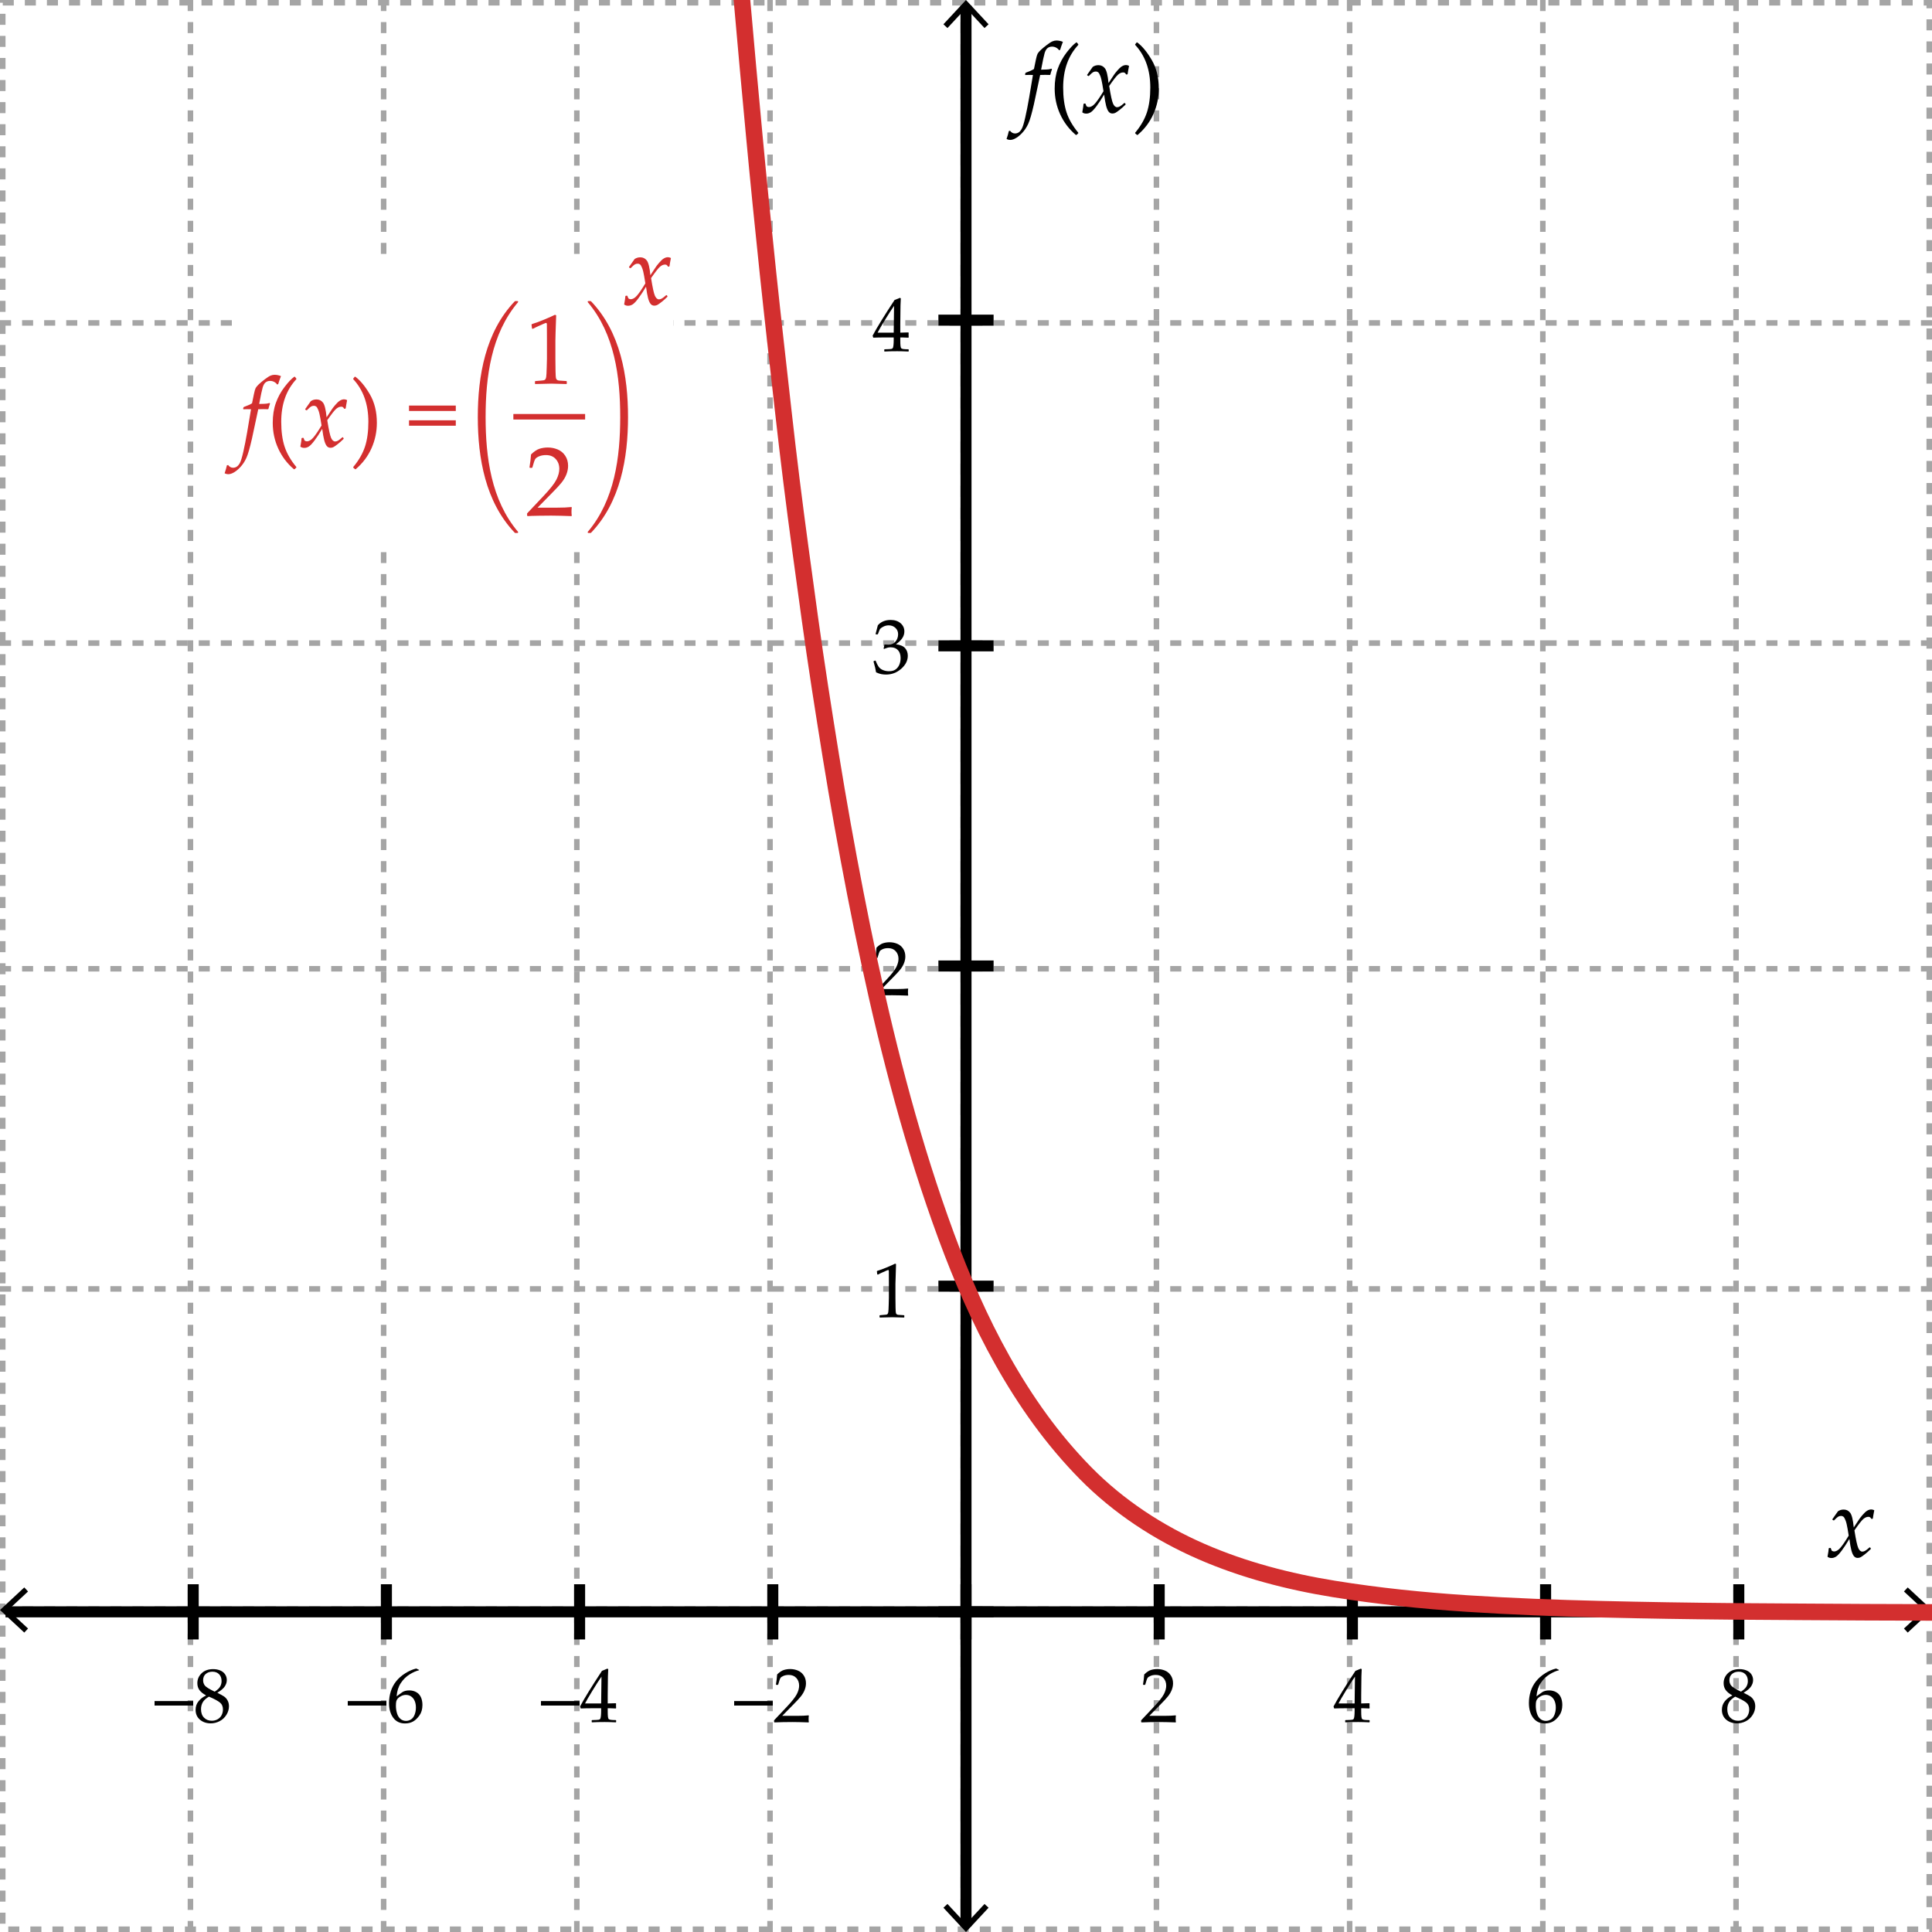 <?xml version="1.0" encoding="utf-8"?>
<!-- Generator: Adobe Illustrator 16.0.0, SVG Export Plug-In . SVG Version: 6.00 Build 0)  -->
<!DOCTYPE svg PUBLIC "-//W3C//DTD SVG 1.1//EN" "http://www.w3.org/Graphics/SVG/1.1/DTD/svg11.dtd">
<svg version="1.1" xmlns="http://www.w3.org/2000/svg" xmlns:xlink="http://www.w3.org/1999/xlink" x="0px" y="0px" width="350px"
	 height="350px" viewBox="0 0 350 350" enable-background="new 0 0 350 350" xml:space="preserve">
<g id="Background">
	<rect id="White_Background" fill="#FFFFFF" width="350" height="350"/>
</g>
<g id="Grids">
	<g id="Vertical_Grids">
		<line fill="#FFFFFF" stroke="#A5A5A5" stroke-miterlimit="10" stroke-dasharray="2" x1="34.5" y1="0" x2="34.5" y2="350"/>
		<line fill="#FFFFFF" stroke="#A5A5A5" stroke-miterlimit="10" stroke-dasharray="2" x1="69.5" y1="0" x2="69.5" y2="350"/>
		<line fill="#FFFFFF" stroke="#A5A5A5" stroke-miterlimit="10" stroke-dasharray="2" x1="104.5" y1="0" x2="104.5" y2="350"/>
		<line fill="#FFFFFF" stroke="#A5A5A5" stroke-miterlimit="10" stroke-dasharray="2" x1="139.5" y1="0" x2="139.5" y2="350"/>
		<line fill="#FFFFFF" stroke="#A5A5A5" stroke-miterlimit="10" stroke-dasharray="2" x1="174.5" y1="0" x2="174.5" y2="350"/>
		<line fill="#FFFFFF" stroke="#A5A5A5" stroke-miterlimit="10" stroke-dasharray="2" x1="209.5" y1="0" x2="209.5" y2="350"/>
		<line fill="#FFFFFF" stroke="#A5A5A5" stroke-miterlimit="10" stroke-dasharray="2" x1="244.5" y1="0" x2="244.5" y2="350"/>
		<line fill="#FFFFFF" stroke="#A5A5A5" stroke-miterlimit="10" stroke-dasharray="2" x1="279.5" y1="0" x2="279.5" y2="350"/>
		<line fill="#FFFFFF" stroke="#A5A5A5" stroke-miterlimit="10" stroke-dasharray="2" x1="314.5" y1="0" x2="314.5" y2="350"/>
	</g>
	<g id="Horizontal_Grids">
		<line fill="#FFFFFF" stroke="#A5A5A5" stroke-miterlimit="10" stroke-dasharray="2" x1="0" y1="291.5" x2="350" y2="291.5"/>
		<line fill="#FFFFFF" stroke="#A5A5A5" stroke-miterlimit="10" stroke-dasharray="2" x1="0" y1="233.5" x2="350" y2="233.5"/>
		<line fill="#FFFFFF" stroke="#A5A5A5" stroke-miterlimit="10" stroke-dasharray="2" x1="0" y1="175.5" x2="350" y2="175.5"/>
		<line fill="#FFFFFF" stroke="#A5A5A5" stroke-miterlimit="10" stroke-dasharray="2" x1="0" y1="116.5" x2="350" y2="116.5"/>
		<line fill="#FFFFFF" stroke="#A5A5A5" stroke-miterlimit="10" stroke-dasharray="2" x1="0" y1="58.5" x2="350" y2="58.5"/>
	</g>
	
		<rect id="Border_Grid" x="0.5" y="0.5" fill="none" stroke="#A5A5A5" stroke-miterlimit="10" stroke-dasharray="2" width="349" height="349"/>
</g>
<g id="Axes">
	<g id="x-Axis">
		<g>
			<line fill="none" stroke="#000000" stroke-width="2" stroke-miterlimit="10" x1="1" y1="292" x2="349" y2="292"/>
			<g>
				<polygon points="4.398,295.757 5.08,295.024 1.468,291.668 5.08,288.311 4.398,287.578 0,291.668 				"/>
			</g>
			<g>
				<polygon points="345.602,295.757 344.92,295.024 348.531,291.668 344.92,288.311 345.602,287.578 350,291.668 				"/>
			</g>
		</g>
	</g>
	<g id="y-Axis">
		<g>
			<line fill="none" stroke="#000000" stroke-width="2" stroke-miterlimit="10" x1="175" y1="1" x2="175" y2="349"/>
			<g>
				<polygon points="170.91,4.398 171.643,5.08 174.999,1.468 178.356,5.08 179.089,4.398 174.999,0 				"/>
			</g>
			<g>
				<polygon points="170.91,345.602 171.643,344.92 174.999,348.531 178.356,344.92 179.089,345.602 174.999,350 				"/>
			</g>
		</g>
	</g>
	<g id="x-Axis_Ticks">
		<line fill="#FFFFFF" stroke="#000000" stroke-width="2" stroke-miterlimit="10" x1="35" y1="297" x2="35" y2="287"/>
		<line fill="#FFFFFF" stroke="#000000" stroke-width="2" stroke-miterlimit="10" x1="70" y1="297" x2="70" y2="287"/>
		<line fill="#FFFFFF" stroke="#000000" stroke-width="2" stroke-miterlimit="10" x1="105" y1="297" x2="105" y2="287"/>
		<line fill="#FFFFFF" stroke="#000000" stroke-width="2" stroke-miterlimit="10" x1="140" y1="297" x2="140" y2="287"/>
		<line fill="#FFFFFF" stroke="#000000" stroke-width="2" stroke-miterlimit="10" x1="175" y1="297" x2="175" y2="287"/>
		<line fill="#FFFFFF" stroke="#000000" stroke-width="2" stroke-miterlimit="10" x1="210" y1="297" x2="210" y2="287"/>
		<line fill="#FFFFFF" stroke="#000000" stroke-width="2" stroke-miterlimit="10" x1="245" y1="297" x2="245" y2="287"/>
		<line fill="#FFFFFF" stroke="#000000" stroke-width="2" stroke-miterlimit="10" x1="280" y1="297" x2="280" y2="287"/>
		<line fill="#FFFFFF" stroke="#000000" stroke-width="2" stroke-miterlimit="10" x1="315" y1="297" x2="315" y2="287"/>
	</g>
	<g id="y-Axis_Ticks">
		<line fill="#FFFFFF" stroke="#000000" stroke-width="2" stroke-miterlimit="10" x1="170" y1="292" x2="180" y2="292"/>
		<line fill="#FFFFFF" stroke="#000000" stroke-width="2" stroke-miterlimit="10" x1="170" y1="233" x2="180" y2="233"/>
		<line fill="#FFFFFF" stroke="#000000" stroke-width="2" stroke-miterlimit="10" x1="170" y1="175" x2="180" y2="175"/>
		<line fill="#FFFFFF" stroke="#000000" stroke-width="2" stroke-miterlimit="10" x1="170" y1="117" x2="180" y2="117"/>
		<line fill="#FFFFFF" stroke="#000000" stroke-width="2" stroke-miterlimit="10" x1="170" y1="58" x2="180" y2="58"/>
	</g>
</g>
<g id="Labels">
	<rect x="43" y="47" fill="#FFFFFF" width="79" height="53"/>
	<g id="x-Axis_Label">
		<path d="M331.07,282.014c0.141-0.75,0.214-1.248,0.22-1.494l0.053-0.07l0.229-0.035l0.088,0.053l0.176,0.449
			c0.146,0.1,0.287,0.148,0.422,0.148c0.369,0,0.744-0.215,1.125-0.646s0.891-1.173,1.529-2.228c-0.029-0.193-0.1-0.62-0.211-1.279
			s-0.234-1.158-0.369-1.498s-0.263-0.557-0.382-0.65c-0.121-0.094-0.26-0.141-0.418-0.141c-0.199,0-0.373,0.045-0.523,0.136
			c-0.148,0.091-0.335,0.251-0.558,0.479c-0.117,0.117-0.179,0.178-0.185,0.184l-0.088,0.018l-0.211-0.123l-0.018-0.096l1.011-1.434
			c0.299-0.211,0.645-0.316,1.037-0.316c0.486,0,0.879,0.193,1.178,0.58s0.516,1.275,0.65,2.664l0.94-1.424
			c0.094-0.158,0.302-0.428,0.624-0.809s0.609-0.648,0.861-0.801s0.501-0.229,0.747-0.229c0.188,0,0.369,0.051,0.545,0.15
			c-0.135,0.691-0.22,1.18-0.255,1.467l-0.062,0.07l-0.141,0.035l-0.088-0.043c-0.076-0.129-0.15-0.219-0.225-0.269
			c-0.072-0.05-0.174-0.075-0.303-0.075c-0.305,0-0.611,0.134-0.918,0.4c-0.309,0.267-0.843,0.951-1.604,2.053
			c0.27,1.705,0.503,2.772,0.698,3.203c0.197,0.431,0.441,0.646,0.734,0.646c0.17,0,0.344-0.052,0.523-0.154
			c0.178-0.103,0.44-0.307,0.786-0.611l0.105,0.01l0.123,0.184l-0.009,0.105c-0.375,0.369-0.729,0.684-1.059,0.941
			c-0.332,0.258-0.58,0.434-0.748,0.527c-0.166,0.094-0.355,0.141-0.566,0.141c-0.287,0-0.519-0.115-0.694-0.344
			s-0.325-0.576-0.448-1.045s-0.243-1.152-0.36-2.049c-0.498,0.838-0.958,1.539-1.38,2.102s-0.766,0.928-1.033,1.098
			c-0.266,0.17-0.543,0.256-0.83,0.256C331.498,282.252,331.258,282.172,331.07,282.014z"/>
	</g>
	<g id="y-Axis_Label">
		<path d="M190.493,12.446l0.079,0.114c-0.135,0.369-0.231,0.688-0.29,0.958l-0.079,0.062c-0.275-0.012-0.548-0.018-0.817-0.018
			c-0.316,0.006-0.633,0.012-0.949,0.018l-1.143,5.344c-0.381,1.676-0.716,2.834-1.007,3.476c-0.289,0.642-0.663,1.206-1.12,1.692
			s-0.914,0.838-1.371,1.055c-0.275,0.135-0.551,0.202-0.826,0.202c-0.193,0-0.401-0.056-0.624-0.167
			c0.188-0.551,0.325-1.031,0.413-1.441l0.22-0.053c0.246,0.328,0.548,0.492,0.905,0.492c0.223,0,0.437-0.062,0.642-0.185
			s0.398-0.347,0.58-0.672s0.391-1.009,0.629-2.052c0.236-1.043,0.467-2.212,0.689-3.507l0.703-4.184
			c-0.334-0.006-0.568-0.009-0.703-0.009c-0.34,0-0.56,0.006-0.659,0.018l-0.07-0.07l0.062-0.264l0.062-0.079
			c0.697-0.252,1.195-0.478,1.494-0.677l0.352-1.714c0.111-0.527,0.214-0.879,0.308-1.055s0.277-0.394,0.549-0.655
			c0.273-0.261,0.637-0.564,1.09-0.91c0.455-0.346,0.803-0.57,1.047-0.672c0.242-0.103,0.487-0.154,0.733-0.154
			c0.375,0,0.762,0.079,1.16,0.237c-0.246,0.65-0.413,1.137-0.501,1.459l-0.193,0.062c-0.129-0.193-0.308-0.35-0.536-0.47
			s-0.472-0.18-0.729-0.18c-0.316,0-0.588,0.086-0.813,0.259c-0.227,0.173-0.404,0.478-0.537,0.914
			c-0.131,0.437-0.344,1.437-0.637,3.001c0.744-0.012,1.209-0.032,1.393-0.062C190.182,12.531,190.347,12.493,190.493,12.446z"/>
		<path d="M194.905,24.452c-1.225-1.037-2.171-2.284-2.839-3.74s-1.002-3.013-1.002-4.671c0-1.348,0.188-2.546,0.563-3.595
			s0.898-2.013,1.568-2.892c0.672-0.879,1.265-1.503,1.78-1.872l0.097,0.009l0.272,0.343v0.097
			c-1.828,1.969-2.742,4.541-2.742,7.717c0,1.758,0.204,3.259,0.61,4.504c0.408,1.245,1.118,2.477,2.132,3.696l-0.009,0.105
			l-0.325,0.29L194.905,24.452z"/>
		<path d="M196.065,20.348c0.141-0.75,0.214-1.248,0.22-1.494l0.053-0.07l0.229-0.035l0.088,0.053l0.176,0.448
			c0.146,0.1,0.287,0.149,0.422,0.149c0.369,0,0.744-0.215,1.125-0.646s0.891-1.173,1.529-2.228c-0.029-0.193-0.1-0.62-0.211-1.279
			s-0.234-1.159-0.369-1.499s-0.262-0.557-0.383-0.65c-0.119-0.094-0.259-0.141-0.417-0.141c-0.199,0-0.374,0.045-0.522,0.136
			c-0.15,0.091-0.336,0.25-0.559,0.479c-0.117,0.117-0.179,0.179-0.185,0.185l-0.088,0.018l-0.211-0.123l-0.018-0.097l1.011-1.433
			c0.299-0.211,0.645-0.316,1.037-0.316c0.486,0,0.879,0.193,1.178,0.58s0.516,1.274,0.65,2.663l0.94-1.424
			c0.094-0.158,0.302-0.428,0.624-0.809s0.609-0.647,0.861-0.8s0.501-0.229,0.747-0.229c0.188,0,0.369,0.05,0.545,0.149
			c-0.135,0.691-0.22,1.181-0.255,1.468l-0.062,0.07l-0.141,0.035l-0.088-0.044c-0.076-0.129-0.151-0.218-0.224-0.268
			c-0.074-0.05-0.175-0.075-0.304-0.075c-0.305,0-0.61,0.133-0.919,0.4c-0.307,0.267-0.842,0.951-1.604,2.052
			c0.27,1.705,0.502,2.773,0.699,3.204c0.195,0.431,0.44,0.646,0.733,0.646c0.17,0,0.345-0.051,0.522-0.154
			c0.18-0.103,0.441-0.306,0.787-0.611l0.105,0.009l0.123,0.185l-0.009,0.105c-0.375,0.369-0.728,0.683-1.06,0.94
			c-0.33,0.258-0.58,0.434-0.746,0.527c-0.168,0.094-0.356,0.141-0.567,0.141c-0.287,0-0.519-0.114-0.694-0.343
			s-0.325-0.577-0.448-1.046s-0.243-1.151-0.36-2.048c-0.498,0.838-0.958,1.538-1.38,2.101s-0.767,0.929-1.032,1.099
			c-0.268,0.17-0.544,0.255-0.831,0.255C196.493,20.585,196.253,20.506,196.065,20.348z"/>
		<path d="M206.085,24.452l-0.105-0.009l-0.334-0.29v-0.105c1.014-1.219,1.724-2.452,2.132-3.7c0.406-1.248,0.61-2.748,0.61-4.5
			c0-3.176-0.914-5.748-2.742-7.717V8.034l0.272-0.343l0.097-0.009c0.902,0.662,1.78,1.721,2.632,3.177
			c0.854,1.456,1.279,3.183,1.279,5.181c0,1.617-0.324,3.154-0.971,4.61C208.307,22.107,207.351,23.374,206.085,24.452z"/>
	</g>
	<g>
		<path d="M28,308.975v-0.814h7v0.814H28z"/>
		<path d="M37.297,307.115c-0.506-0.27-0.89-0.578-1.152-0.927s-0.393-0.771-0.393-1.269c0-0.697,0.257-1.295,0.772-1.794
			s1.217-0.749,2.105-0.749c0.451,0,0.869,0.079,1.254,0.236s0.683,0.393,0.892,0.704s0.314,0.659,0.314,1.042
			c0,0.401-0.123,0.785-0.369,1.152s-0.681,0.739-1.306,1.117v0.063c0.533,0.255,0.929,0.471,1.186,0.648s0.468,0.418,0.632,0.722
			s0.246,0.653,0.246,1.05c0,0.542-0.156,1.063-0.468,1.562s-0.724,0.878-1.234,1.138s-1.039,0.391-1.586,0.391
			c-0.797,0-1.456-0.224-1.976-0.67c-0.52-0.447-0.779-1.042-0.779-1.785c0-0.602,0.179-1.119,0.537-1.555s0.799-0.773,1.323-1.016
			V307.115z M37.851,307.361c-0.538,0.318-0.912,0.662-1.121,1.028s-0.314,0.782-0.314,1.247c0,0.652,0.182,1.164,0.547,1.535
			s0.834,0.557,1.408,0.557c0.392,0,0.748-0.091,1.066-0.273c0.319-0.182,0.557-0.432,0.714-0.748s0.236-0.662,0.236-1.035
			c0-0.538-0.188-0.957-0.564-1.258S38.79,307.762,37.851,307.361z M38.89,306.459c0.488-0.306,0.818-0.612,0.991-0.92
			s0.26-0.639,0.26-0.994c0-0.524-0.15-0.939-0.451-1.244c-0.301-0.306-0.704-0.459-1.21-0.459c-0.483,0-0.884,0.137-1.203,0.407
			s-0.479,0.65-0.479,1.138c0,0.369,0.104,0.689,0.311,0.961S37.91,305.989,38.89,306.459z"/>
	</g>
	<g>
		<path d="M63,308.975v-0.814h7v0.814H63z"/>
		<path d="M75.906,302.508v0.082c-0.497,0.104-1.063,0.353-1.699,0.744c-0.636,0.393-1.17,0.919-1.603,1.58
			c-0.433,0.66-0.684,1.458-0.752,2.393c0.155-0.109,0.333-0.242,0.533-0.396c0.26-0.196,0.45-0.331,0.571-0.404
			c0.121-0.072,0.283-0.137,0.485-0.191s0.437-0.082,0.701-0.082c0.469,0,0.891,0.104,1.265,0.312s0.654,0.513,0.841,0.916
			s0.28,0.874,0.28,1.411c0,0.762-0.185,1.398-0.554,1.911s-0.761,0.88-1.176,1.101s-0.891,0.332-1.429,0.332
			c-0.916,0-1.627-0.344-2.133-1.029s-0.759-1.578-0.759-2.676c0-0.729,0.106-1.43,0.318-2.103s0.534-1.28,0.967-1.825
			s0.985-1.029,1.658-1.453s1.334-0.711,1.986-0.861L75.906,302.508z M71.723,309.029c0,0.451,0.065,0.897,0.195,1.34
			c0.13,0.441,0.338,0.783,0.625,1.025c0.287,0.241,0.625,0.361,1.012,0.361c0.333,0,0.64-0.093,0.923-0.279
			c0.283-0.188,0.498-0.48,0.646-0.879s0.222-0.819,0.222-1.262c0-0.441-0.073-0.837-0.219-1.186s-0.358-0.619-0.636-0.813
			s-0.602-0.29-0.971-0.29c-0.273,0-0.547,0.065-0.82,0.197c-0.273,0.133-0.484,0.283-0.632,0.451
			c-0.148,0.169-0.243,0.348-0.284,0.537S71.723,308.688,71.723,309.029z"/>
	</g>
	<g>
		<path d="M98,308.975v-0.814h7v0.814H98z"/>
		<path d="M107.249,312.016l-0.055-0.055v-0.293l0.055-0.055c0.674-0.019,1.074-0.039,1.2-0.063c0.125-0.022,0.218-0.07,0.277-0.143
			c0.059-0.073,0.104-0.251,0.133-0.533c0.03-0.283,0.044-0.584,0.044-0.902v-0.506h-1.497c-0.871,0-1.606,0.014-2.208,0.041
			l-0.116-0.369c0.793-1.486,2.117-3.637,3.972-6.453l0.964-0.391l0.171,0.082c-0.05,0.775-0.075,1.734-0.075,2.879l-0.021,1.928
			v1.414c0.629-0.004,1.114-0.018,1.456-0.041l0.062,0.068c-0.009,0.174-0.014,0.299-0.014,0.377
			c0.004,0.15,0.011,0.298,0.021,0.443l-0.068,0.063c-0.442-0.027-0.811-0.041-1.107-0.041h-0.349v0.457
			c0,0.511,0.014,0.873,0.041,1.088c0.027,0.214,0.071,0.352,0.13,0.413s0.179,0.106,0.359,0.137s0.491,0.047,0.933,0.052
			l0.062,0.055v0.293l-0.055,0.055c-0.802-0.036-1.474-0.055-2.017-0.055C108.662,311.961,107.896,311.979,107.249,312.016z
			 M105.984,308.598h2.919l0.062-4.859c-0.438,0.624-0.989,1.48-1.654,2.57C106.645,307.397,106.203,308.16,105.984,308.598z"/>
	</g>
	<g>
		<path d="M133,308.975v-0.814h7v0.814H133z"/>
		<path d="M140.314,312.029l-0.082-0.068v-0.314l2.29-2.426c0.943-0.998,1.554-1.771,1.832-2.318s0.417-1.057,0.417-1.531
			c0-0.556-0.168-1.018-0.506-1.387s-0.793-0.555-1.367-0.555c-0.369,0-0.69,0.058-0.964,0.172c-0.273,0.113-0.457,0.241-0.55,0.383
			c-0.093,0.141-0.229,0.537-0.407,1.189l-0.062,0.055h-0.28l-0.068-0.063c0.105-0.615,0.178-1.223,0.219-1.824
			c0.428-0.42,0.828-0.688,1.2-0.804s0.76-0.175,1.166-0.175c0.483,0,0.946,0.092,1.388,0.273c0.442,0.183,0.797,0.479,1.066,0.886
			s0.403,0.881,0.403,1.419c0,0.4-0.079,0.803-0.236,1.206s-0.387,0.793-0.69,1.169s-0.717,0.826-1.241,1.35l-2.133,2.174h2.7
			c0.83,0,1.52-0.029,2.071-0.088l0.048,0.055c-0.027,0.154-0.041,0.357-0.041,0.607c0,0.229,0.014,0.408,0.041,0.541l-0.048,0.074
			c-0.328-0.018-0.832-0.033-1.511-0.047s-1.128-0.021-1.347-0.021c-0.442,0-1.037,0.006-1.784,0.018
			S140.583,312.007,140.314,312.029z"/>
	</g>
	<g>
	</g>
	<g>
		<path d="M206.814,312.029l-0.082-0.068v-0.314l2.29-2.426c0.943-0.998,1.554-1.771,1.832-2.318s0.417-1.057,0.417-1.531
			c0-0.556-0.168-1.018-0.506-1.387s-0.793-0.555-1.367-0.555c-0.369,0-0.69,0.058-0.964,0.172c-0.273,0.113-0.457,0.241-0.55,0.383
			c-0.094,0.141-0.229,0.537-0.407,1.189l-0.062,0.055h-0.28l-0.068-0.063c0.104-0.615,0.178-1.223,0.219-1.824
			c0.429-0.42,0.828-0.688,1.2-0.804c0.371-0.116,0.76-0.175,1.165-0.175c0.483,0,0.946,0.092,1.388,0.273
			c0.441,0.183,0.797,0.479,1.066,0.886s0.403,0.881,0.403,1.419c0,0.4-0.079,0.803-0.235,1.206
			c-0.158,0.403-0.388,0.793-0.691,1.169c-0.303,0.376-0.717,0.826-1.24,1.35l-2.133,2.174h2.7c0.829,0,1.521-0.029,2.071-0.088
			l0.048,0.055c-0.027,0.154-0.041,0.357-0.041,0.607c0,0.229,0.014,0.408,0.041,0.541l-0.048,0.074
			c-0.328-0.018-0.832-0.033-1.511-0.047s-1.128-0.021-1.347-0.021c-0.441,0-1.037,0.006-1.784,0.018
			S207.084,312.007,206.814,312.029z"/>
	</g>
	<g>
		<path d="M243.749,312.016l-0.055-0.055v-0.293l0.055-0.055c0.675-0.019,1.074-0.039,1.2-0.063c0.125-0.022,0.217-0.07,0.276-0.143
			c0.06-0.073,0.104-0.251,0.134-0.533c0.029-0.283,0.044-0.584,0.044-0.902v-0.506h-1.497c-0.871,0-1.606,0.014-2.208,0.041
			l-0.116-0.369c0.793-1.486,2.117-3.637,3.972-6.453l0.964-0.391l0.171,0.082c-0.05,0.775-0.075,1.734-0.075,2.879l-0.021,1.928
			v1.414c0.629-0.004,1.114-0.018,1.456-0.041l0.062,0.068c-0.009,0.174-0.014,0.299-0.014,0.377
			c0.005,0.15,0.011,0.298,0.021,0.443l-0.068,0.063c-0.441-0.027-0.811-0.041-1.107-0.041h-0.349v0.457
			c0,0.511,0.014,0.873,0.041,1.088c0.027,0.214,0.071,0.352,0.13,0.413s0.179,0.106,0.359,0.137c0.18,0.03,0.49,0.047,0.933,0.052
			l0.062,0.055v0.293l-0.055,0.055c-0.803-0.036-1.475-0.055-2.017-0.055C245.162,311.961,244.396,311.979,243.749,312.016z
			 M242.484,308.598h2.919l0.062-4.859c-0.438,0.624-0.988,1.48-1.654,2.57C243.145,307.397,242.703,308.16,242.484,308.598z"/>
	</g>
	<g>
		<path d="M282.406,302.508v0.082c-0.496,0.104-1.063,0.353-1.699,0.744c-0.635,0.393-1.17,0.919-1.603,1.58
			c-0.433,0.66-0.684,1.458-0.752,2.393c0.155-0.109,0.333-0.242,0.533-0.396c0.26-0.196,0.45-0.331,0.571-0.404
			c0.12-0.072,0.282-0.137,0.484-0.191c0.203-0.055,0.438-0.082,0.701-0.082c0.469,0,0.891,0.104,1.265,0.312
			s0.653,0.513,0.841,0.916s0.28,0.874,0.28,1.411c0,0.762-0.185,1.398-0.554,1.911s-0.762,0.88-1.176,1.101
			s-0.891,0.332-1.429,0.332c-0.916,0-1.627-0.344-2.133-1.029s-0.759-1.578-0.759-2.676c0-0.729,0.105-1.43,0.318-2.103
			c0.211-0.673,0.533-1.28,0.967-1.825s0.985-1.029,1.658-1.453c0.672-0.424,1.334-0.711,1.985-0.861L282.406,302.508z
			 M278.223,309.029c0,0.451,0.064,0.897,0.195,1.34c0.129,0.441,0.338,0.783,0.625,1.025c0.287,0.241,0.625,0.361,1.012,0.361
			c0.332,0,0.641-0.093,0.923-0.279c0.282-0.188,0.498-0.48,0.646-0.879c0.148-0.398,0.223-0.819,0.223-1.262
			c0-0.441-0.072-0.837-0.219-1.186s-0.357-0.619-0.636-0.813s-0.602-0.29-0.971-0.29c-0.273,0-0.547,0.065-0.82,0.197
			c-0.273,0.133-0.484,0.283-0.632,0.451c-0.148,0.169-0.243,0.348-0.284,0.537S278.223,308.688,278.223,309.029z"/>
	</g>
	<g>
		<path d="M313.797,307.115c-0.506-0.27-0.89-0.578-1.152-0.927c-0.262-0.349-0.393-0.771-0.393-1.269
			c0-0.697,0.258-1.295,0.772-1.794s1.217-0.749,2.105-0.749c0.451,0,0.869,0.079,1.255,0.236c0.385,0.157,0.682,0.393,0.892,0.704
			s0.314,0.659,0.314,1.042c0,0.401-0.123,0.785-0.369,1.152s-0.681,0.739-1.306,1.117v0.063c0.533,0.255,0.929,0.471,1.186,0.648
			c0.258,0.178,0.469,0.418,0.633,0.722s0.246,0.653,0.246,1.05c0,0.542-0.156,1.063-0.469,1.562
			c-0.312,0.499-0.723,0.878-1.233,1.138s-1.039,0.391-1.586,0.391c-0.798,0-1.456-0.224-1.976-0.67
			c-0.52-0.447-0.779-1.042-0.779-1.785c0-0.602,0.179-1.119,0.537-1.555c0.357-0.436,0.799-0.773,1.322-1.016V307.115z
			 M314.351,307.361c-0.538,0.318-0.911,0.662-1.121,1.028s-0.314,0.782-0.314,1.247c0,0.652,0.183,1.164,0.547,1.535
			s0.834,0.557,1.408,0.557c0.392,0,0.747-0.091,1.066-0.273c0.319-0.182,0.558-0.432,0.714-0.748
			c0.158-0.316,0.236-0.662,0.236-1.035c0-0.538-0.188-0.957-0.564-1.258C315.947,308.113,315.289,307.762,314.351,307.361z
			 M315.39,306.459c0.487-0.306,0.817-0.612,0.991-0.92s0.26-0.639,0.26-0.994c0-0.524-0.15-0.939-0.451-1.244
			c-0.301-0.306-0.704-0.459-1.21-0.459c-0.483,0-0.884,0.137-1.203,0.407s-0.479,0.65-0.479,1.138c0,0.369,0.104,0.689,0.312,0.961
			C313.816,305.619,314.41,305.989,315.39,306.459z"/>
	</g>
	<g id="y-Axis_Labels">
		<g>
		</g>
		<g>
			<path d="M159.046,230.904l-0.123-0.041l-0.068-0.561l0.068-0.068c0.456-0.133,1.032-0.345,1.729-0.637
				c0.697-0.291,1.196-0.515,1.497-0.67l0.178,0.068c-0.073,1.996-0.109,3.195-0.109,3.596v2.537c0,0.624,0.007,1.211,0.021,1.76
				s0.034,0.873,0.062,0.971s0.074,0.174,0.14,0.229s0.158,0.09,0.277,0.106s0.472,0.04,1.06,0.071l0.048,0.055v0.309l-0.048,0.055
				c-0.998-0.037-1.702-0.055-2.112-0.055c-0.31,0-1.069,0.018-2.276,0.055l-0.048-0.055v-0.309l0.055-0.055
				c0.684-0.05,1.074-0.086,1.172-0.109c0.098-0.022,0.173-0.063,0.226-0.119s0.095-0.165,0.126-0.324
				c0.032-0.16,0.058-0.632,0.079-1.416c0.021-0.783,0.031-1.185,0.031-1.203V232.4c0-1.321-0.003-2.039-0.01-2.152
				c-0.007-0.114-0.047-0.172-0.12-0.172c-0.018,0-0.043,0.005-0.075,0.014c-0.032,0.01-0.132,0.051-0.301,0.123l-0.677,0.301
				C159.563,230.637,159.296,230.768,159.046,230.904z"/>
		</g>
		<g>
			<path d="M158.314,180.363l-0.082-0.068v-0.314l2.29-2.427c0.943-0.998,1.554-1.771,1.832-2.317s0.417-1.057,0.417-1.531
				c0-0.556-0.168-1.019-0.506-1.388s-0.793-0.554-1.367-0.554c-0.369,0-0.69,0.057-0.964,0.171s-0.457,0.242-0.55,0.383
				s-0.229,0.538-0.407,1.189l-0.062,0.055h-0.28l-0.068-0.062c0.105-0.615,0.178-1.224,0.219-1.825
				c0.428-0.419,0.828-0.687,1.2-0.803s0.76-0.174,1.166-0.174c0.483,0,0.946,0.091,1.388,0.273s0.797,0.478,1.066,0.885
				s0.403,0.881,0.403,1.418c0,0.401-0.079,0.803-0.236,1.207s-0.387,0.793-0.69,1.169c-0.303,0.375-0.717,0.827-1.241,1.35
				l-2.133,2.174h2.7c0.83,0,1.52-0.029,2.071-0.089l0.048,0.055c-0.027,0.155-0.041,0.358-0.041,0.608
				c0,0.229,0.014,0.408,0.041,0.54l-0.048,0.075c-0.328-0.018-0.832-0.034-1.511-0.048s-1.128-0.021-1.347-0.021
				c-0.442,0-1.037,0.006-1.784,0.018C159.091,180.323,158.583,180.34,158.314,180.363z"/>
		</g>
		<g>
			<path d="M158.711,121.804c-0.082-0.538-0.235-1.185-0.458-1.941l0.034-0.103l0.253-0.096l0.096,0.048
				c0.16,0.419,0.331,0.766,0.513,1.039s0.444,0.483,0.786,0.629s0.711,0.219,1.107,0.219c0.501,0,0.899-0.105,1.193-0.314
				s0.521-0.495,0.68-0.854s0.239-0.766,0.239-1.217c0-0.606-0.158-1.083-0.475-1.429s-0.755-0.52-1.316-0.52
				c-0.191,0-0.362,0.018-0.513,0.055s-0.383,0.119-0.697,0.246l-0.075-0.068l0.15-0.745c0.369,0.023,0.615,0.034,0.738,0.034
				c0.533,0,0.956-0.189,1.268-0.567s0.468-0.825,0.468-1.34c0-0.451-0.163-0.83-0.489-1.135s-0.728-0.458-1.207-0.458
				c-0.314,0-0.612,0.064-0.892,0.191s-0.512,0.283-0.694,0.465c-0.078,0.155-0.201,0.46-0.369,0.916l-0.068,0.062h-0.308
				l-0.055-0.062l0.41-1.586c0.57-0.643,1.342-0.964,2.317-0.964c0.743,0,1.343,0.197,1.801,0.591s0.687,0.89,0.687,1.487
				c0,0.456-0.134,0.874-0.403,1.254s-0.643,0.739-1.121,1.077c0.789,0.096,1.343,0.332,1.665,0.708s0.482,0.831,0.482,1.364
				c0,0.875-0.396,1.662-1.189,2.362s-1.709,1.049-2.748,1.049c-0.31,0-0.599-0.026-0.868-0.079S159.071,121.964,158.711,121.804z"
				/>
		</g>
		<g>
			<path d="M160.249,63.683l-0.055-0.055v-0.294l0.055-0.055c0.674-0.018,1.074-0.039,1.2-0.062s0.218-0.071,0.277-0.144
				s0.104-0.25,0.133-0.533s0.044-0.583,0.044-0.902v-0.506h-1.497c-0.871,0-1.606,0.014-2.208,0.041l-0.116-0.369
				c0.793-1.486,2.117-3.637,3.972-6.453l0.964-0.39l0.171,0.082c-0.05,0.775-0.075,1.734-0.075,2.878l-0.021,1.928v1.415
				c0.629-0.004,1.114-0.018,1.456-0.041l0.062,0.068c-0.009,0.173-0.014,0.298-0.014,0.376c0.004,0.15,0.011,0.298,0.021,0.444
				l-0.068,0.062c-0.442-0.027-0.811-0.041-1.107-0.041h-0.349v0.458c0,0.51,0.014,0.873,0.041,1.087s0.071,0.352,0.13,0.414
				s0.179,0.107,0.359,0.137s0.491,0.047,0.933,0.051l0.062,0.055v0.294l-0.055,0.055c-0.802-0.037-1.474-0.055-2.017-0.055
				C161.662,63.628,160.896,63.646,160.249,63.683z M158.984,60.265h2.919l0.062-4.86c-0.438,0.625-0.989,1.481-1.654,2.57
				S159.203,59.828,158.984,60.265z"/>
		</g>
	</g>
	<g>
		<path fill="#D32F2F" d="M48.839,73.004l0.079,0.114c-0.135,0.369-0.231,0.688-0.29,0.958l-0.079,0.062
			c-0.275-0.012-0.548-0.018-0.817-0.018c-0.316,0.006-0.633,0.012-0.949,0.018l-1.143,5.344c-0.381,1.676-0.716,2.834-1.007,3.476
			c-0.289,0.642-0.663,1.206-1.12,1.692s-0.914,0.838-1.371,1.055c-0.275,0.135-0.551,0.202-0.826,0.202
			c-0.193,0-0.401-0.056-0.624-0.167c0.188-0.551,0.325-1.031,0.413-1.441l0.22-0.053c0.246,0.328,0.548,0.492,0.905,0.492
			c0.223,0,0.437-0.062,0.642-0.185s0.398-0.347,0.58-0.672s0.391-1.009,0.629-2.052c0.236-1.043,0.467-2.212,0.689-3.507
			l0.703-4.184c-0.334-0.006-0.568-0.009-0.703-0.009c-0.34,0-0.56,0.006-0.659,0.018l-0.07-0.07l0.062-0.264l0.062-0.079
			c0.697-0.252,1.195-0.478,1.494-0.677l0.352-1.714c0.111-0.527,0.214-0.879,0.308-1.055s0.277-0.394,0.549-0.655
			c0.273-0.261,0.636-0.564,1.09-0.91s0.803-0.57,1.047-0.672c0.242-0.103,0.487-0.154,0.733-0.154c0.375,0,0.762,0.079,1.16,0.237
			c-0.246,0.65-0.413,1.137-0.501,1.459l-0.193,0.062c-0.129-0.193-0.308-0.35-0.536-0.47s-0.472-0.18-0.729-0.18
			c-0.316,0-0.588,0.086-0.813,0.259c-0.227,0.173-0.404,0.478-0.537,0.914c-0.131,0.437-0.344,1.437-0.637,3.001
			c0.744-0.012,1.209-0.032,1.393-0.062C48.527,73.089,48.692,73.051,48.839,73.004z"/>
		<path fill="#D32F2F" d="M53.251,85.01c-1.225-1.037-2.171-2.284-2.839-3.74s-1.002-3.013-1.002-4.671
			c0-1.348,0.188-2.546,0.563-3.595s0.897-2.013,1.569-2.892c0.67-0.879,1.264-1.503,1.779-1.872l0.097,0.009l0.272,0.343v0.097
			c-1.828,1.969-2.742,4.541-2.742,7.717c0,1.758,0.203,3.259,0.611,4.504c0.406,1.245,1.117,2.477,2.131,3.696l-0.009,0.105
			l-0.325,0.29L53.251,85.01z"/>
		<path fill="#D32F2F" d="M54.411,80.905c0.141-0.75,0.214-1.248,0.22-1.494l0.053-0.07l0.229-0.035L55,79.358l0.176,0.448
			c0.146,0.1,0.287,0.149,0.422,0.149c0.369,0,0.744-0.215,1.125-0.646s0.891-1.173,1.529-2.228c-0.029-0.193-0.1-0.62-0.211-1.279
			s-0.234-1.159-0.369-1.499s-0.263-0.557-0.382-0.65c-0.121-0.094-0.26-0.141-0.418-0.141c-0.199,0-0.373,0.045-0.523,0.136
			c-0.148,0.091-0.335,0.25-0.558,0.479c-0.117,0.117-0.179,0.179-0.185,0.185l-0.088,0.018l-0.211-0.123l-0.018-0.097l1.011-1.433
			c0.299-0.211,0.645-0.316,1.037-0.316c0.486,0,0.879,0.193,1.178,0.58s0.516,1.274,0.65,2.663l0.94-1.424
			c0.094-0.158,0.302-0.428,0.624-0.809s0.609-0.647,0.861-0.8s0.501-0.229,0.747-0.229c0.188,0,0.369,0.05,0.545,0.149
			c-0.135,0.691-0.22,1.181-0.255,1.468l-0.062,0.07l-0.141,0.035l-0.088-0.044c-0.076-0.129-0.151-0.218-0.225-0.268
			s-0.174-0.075-0.303-0.075c-0.305,0-0.611,0.133-0.918,0.4c-0.309,0.267-0.843,0.951-1.604,2.052
			c0.27,1.705,0.502,2.773,0.698,3.204s0.441,0.646,0.734,0.646c0.17,0,0.344-0.051,0.523-0.154c0.178-0.103,0.44-0.306,0.786-0.611
			l0.105,0.009l0.123,0.185l-0.009,0.105c-0.375,0.369-0.729,0.683-1.059,0.94c-0.332,0.258-0.58,0.434-0.748,0.527
			c-0.166,0.094-0.355,0.141-0.566,0.141c-0.287,0-0.519-0.114-0.694-0.343s-0.325-0.577-0.448-1.046s-0.243-1.151-0.36-2.048
			c-0.498,0.838-0.958,1.538-1.38,2.101s-0.767,0.929-1.033,1.099s-0.543,0.255-0.83,0.255
			C54.839,81.143,54.599,81.063,54.411,80.905z"/>
		<path fill="#D32F2F" d="M64.431,85.01l-0.105-0.009l-0.334-0.29v-0.105c1.014-1.219,1.724-2.452,2.131-3.7s0.611-2.748,0.611-4.5
			c0-3.176-0.914-5.748-2.742-7.717v-0.097l0.272-0.343l0.097-0.009c0.902,0.662,1.779,1.721,2.633,3.177
			c0.852,1.456,1.278,3.183,1.278,5.181c0,1.617-0.324,3.154-0.972,4.61S65.696,83.932,64.431,85.01z"/>
		<path fill="#D32F2F" d="M82.571,74.454h-8.473V73.47h8.473V74.454z M82.571,77.126h-8.473v-0.984h8.473V77.126z"/>
	</g>
	<g>
		<path fill="#D32F2F" d="M95.596,93.498L95.49,93.41v-0.404l2.944-3.12c1.213-1.283,1.998-2.276,2.355-2.979
			s0.536-1.359,0.536-1.969c0-0.715-0.217-1.31-0.65-1.784s-1.02-0.712-1.758-0.712c-0.475,0-0.888,0.073-1.239,0.22
			s-0.587,0.311-0.708,0.492s-0.294,0.691-0.523,1.529l-0.079,0.07h-0.36l-0.088-0.079c0.135-0.791,0.229-1.573,0.281-2.347
			c0.551-0.539,1.065-0.883,1.542-1.033s0.977-0.224,1.499-0.224c0.621,0,1.216,0.117,1.784,0.352s1.025,0.614,1.371,1.138
			s0.519,1.132,0.519,1.824c0,0.516-0.101,1.033-0.303,1.551s-0.498,1.02-0.888,1.503s-0.921,1.062-1.595,1.736l-2.742,2.795h3.472
			c1.066,0,1.954-0.038,2.663-0.114l0.062,0.07c-0.035,0.199-0.053,0.46-0.053,0.782c0,0.293,0.018,0.524,0.053,0.694l-0.062,0.097
			c-0.422-0.023-1.069-0.044-1.942-0.062s-1.45-0.026-1.731-0.026c-0.568,0-1.333,0.007-2.294,0.022S95.941,93.469,95.596,93.498z"
			/>
	</g>
	<g>
		<path fill="#D32F2F" d="M96.536,59.568l-0.158-0.053l-0.088-0.721l0.088-0.088c0.586-0.17,1.327-0.442,2.224-0.817
			s1.538-0.662,1.925-0.861l0.229,0.088c-0.094,2.566-0.141,4.107-0.141,4.623V65c0,0.803,0.009,1.557,0.026,2.263
			s0.044,1.122,0.079,1.248s0.095,0.224,0.18,0.294s0.204,0.116,0.356,0.136s0.606,0.051,1.362,0.092l0.062,0.07V69.5l-0.062,0.07
			c-1.283-0.047-2.188-0.07-2.716-0.07c-0.398,0-1.374,0.023-2.927,0.07l-0.062-0.07v-0.396l0.07-0.07
			c0.879-0.064,1.381-0.111,1.507-0.141s0.223-0.081,0.29-0.154s0.122-0.212,0.163-0.417s0.075-0.812,0.101-1.819
			s0.04-1.523,0.04-1.547v-3.463c0-1.699-0.004-2.622-0.013-2.769s-0.06-0.22-0.154-0.22c-0.023,0-0.056,0.006-0.097,0.018
			s-0.17,0.064-0.387,0.158l-0.87,0.387C97.201,59.226,96.858,59.393,96.536,59.568z"/>
	</g>
	<line fill="none" stroke="#D32F2F" stroke-miterlimit="10" x1="93" y1="75.5" x2="106" y2="75.5"/>
	<g>
		<path fill="#D32F2F" d="M106.462,96.426c0-0.042,0.014-0.07,0.028-0.084c4.861-5.743,5.869-13.531,5.869-20.787
			c0-7.27-1.008-15.058-5.869-20.801c-0.014-0.014-0.028-0.042-0.028-0.084c0-0.056,0.056-0.126,0.126-0.126h0.406
			c0.028,0,0.056,0.028,0.084,0.042c5.323,5.561,6.696,13.545,6.696,20.969c0,7.41-1.373,15.394-6.696,20.955
			c-0.028,0.014-0.056,0.042-0.084,0.042h-0.406C106.518,96.552,106.462,96.482,106.462,96.426z"/>
	</g>
	<g>
		<path fill="#D32F2F" d="M93.745,96.552h-0.406c-0.028,0-0.056-0.028-0.084-0.042c-5.323-5.561-6.696-13.545-6.696-20.955
			c0-7.424,1.373-15.409,6.696-20.969c0.028-0.014,0.056-0.042,0.084-0.042h0.406c0.07,0,0.126,0.07,0.126,0.126
			c0,0.042-0.014,0.07-0.028,0.084c-4.861,5.743-5.869,13.531-5.869,20.801c0,7.256,1.008,15.044,5.869,20.787
			c0.014,0.014,0.028,0.042,0.028,0.084C93.871,96.482,93.815,96.552,93.745,96.552z"/>
	</g>
	<g id="x-Axis_Label_1_">
		<path fill="#D32F2F" d="M113.07,55.157c0.141-0.75,0.214-1.248,0.22-1.494l0.053-0.07l0.229-0.035l0.088,0.053l0.176,0.448
			c0.146,0.1,0.287,0.149,0.422,0.149c0.369,0,0.744-0.215,1.125-0.646s0.891-1.173,1.529-2.228c-0.029-0.193-0.1-0.62-0.211-1.279
			s-0.234-1.159-0.369-1.499s-0.262-0.557-0.382-0.65s-0.259-0.141-0.417-0.141c-0.199,0-0.374,0.045-0.523,0.136
			s-0.335,0.25-0.558,0.479c-0.117,0.117-0.179,0.179-0.185,0.185l-0.088,0.018l-0.211-0.123l-0.018-0.097l1.011-1.433
			c0.299-0.211,0.645-0.316,1.037-0.316c0.486,0,0.879,0.193,1.178,0.58s0.516,1.274,0.65,2.663l0.94-1.424
			c0.094-0.158,0.302-0.428,0.624-0.809s0.609-0.647,0.861-0.8s0.501-0.229,0.747-0.229c0.188,0,0.369,0.05,0.545,0.149
			c-0.135,0.691-0.22,1.181-0.255,1.468l-0.062,0.07l-0.141,0.035l-0.088-0.044c-0.076-0.129-0.151-0.218-0.224-0.268
			s-0.174-0.075-0.303-0.075c-0.305,0-0.611,0.133-0.918,0.4s-0.842,0.951-1.604,2.052c0.27,1.705,0.502,2.773,0.699,3.204
			s0.441,0.646,0.734,0.646c0.17,0,0.344-0.051,0.523-0.154s0.441-0.306,0.787-0.611l0.105,0.009l0.123,0.185l-0.009,0.105
			c-0.375,0.369-0.728,0.683-1.059,0.94s-0.58,0.434-0.747,0.527s-0.356,0.141-0.567,0.141c-0.287,0-0.519-0.114-0.694-0.343
			s-0.325-0.577-0.448-1.046s-0.243-1.151-0.36-2.048c-0.498,0.838-0.958,1.538-1.38,2.101s-0.766,0.929-1.033,1.099
			s-0.543,0.255-0.831,0.255C113.498,55.394,113.258,55.315,113.07,55.157z"/>
	</g>
</g>
<g id="Layer_7">
	<path fill="none" stroke="#D32F2F" stroke-width="3" d="M134.368-0.5c0.721,8.352,1.498,16.698,2.274,25.046
		c0.772,8.302,1.61,16.599,2.484,24.891c0.884,8.386,1.846,16.762,2.782,25.143c0.924,8.285,1.956,16.567,3.081,24.827
		c1.142,8.378,2.256,16.761,3.556,25.118c1.29,8.291,2.599,16.577,4.08,24.835c1.496,8.343,3.095,16.665,4.881,24.951
		c1.8,8.35,3.781,16.669,6.043,24.908c2.291,8.342,4.874,16.592,7.866,24.712c2.837,7.699,6.137,15.308,10.161,22.474
		c4.188,7.455,9.096,14.39,15.111,20.498c5.938,6.03,13.187,10.78,20.938,14.163c7.624,3.327,15.806,5.456,24.012,6.784
		c8.019,1.295,16.088,2.121,24.192,2.648c8.065,0.525,16.147,0.83,24.227,1.026c8.038,0.195,16.08,0.322,24.12,0.395
		c7.983,0.071,15.968,0.092,23.951,0.149c4.328,0.031,8.657,0.012,12.985,0.043"/>
	<g>
	</g>
</g>
<g id="All">
	<g>
	</g>
	<g>
	</g>
	<g>
	</g>
	<g>
	</g>
	<g>
	</g>
	<g>
	</g>
	<g>
	</g>
	<g>
	</g>
	<g>
	</g>
	<g>
	</g>
	<g>
	</g>
	<g>
	</g>
	<g>
	</g>
	<g>
	</g>
	<g>
	</g>
	<g>
	</g>
</g>
</svg>
